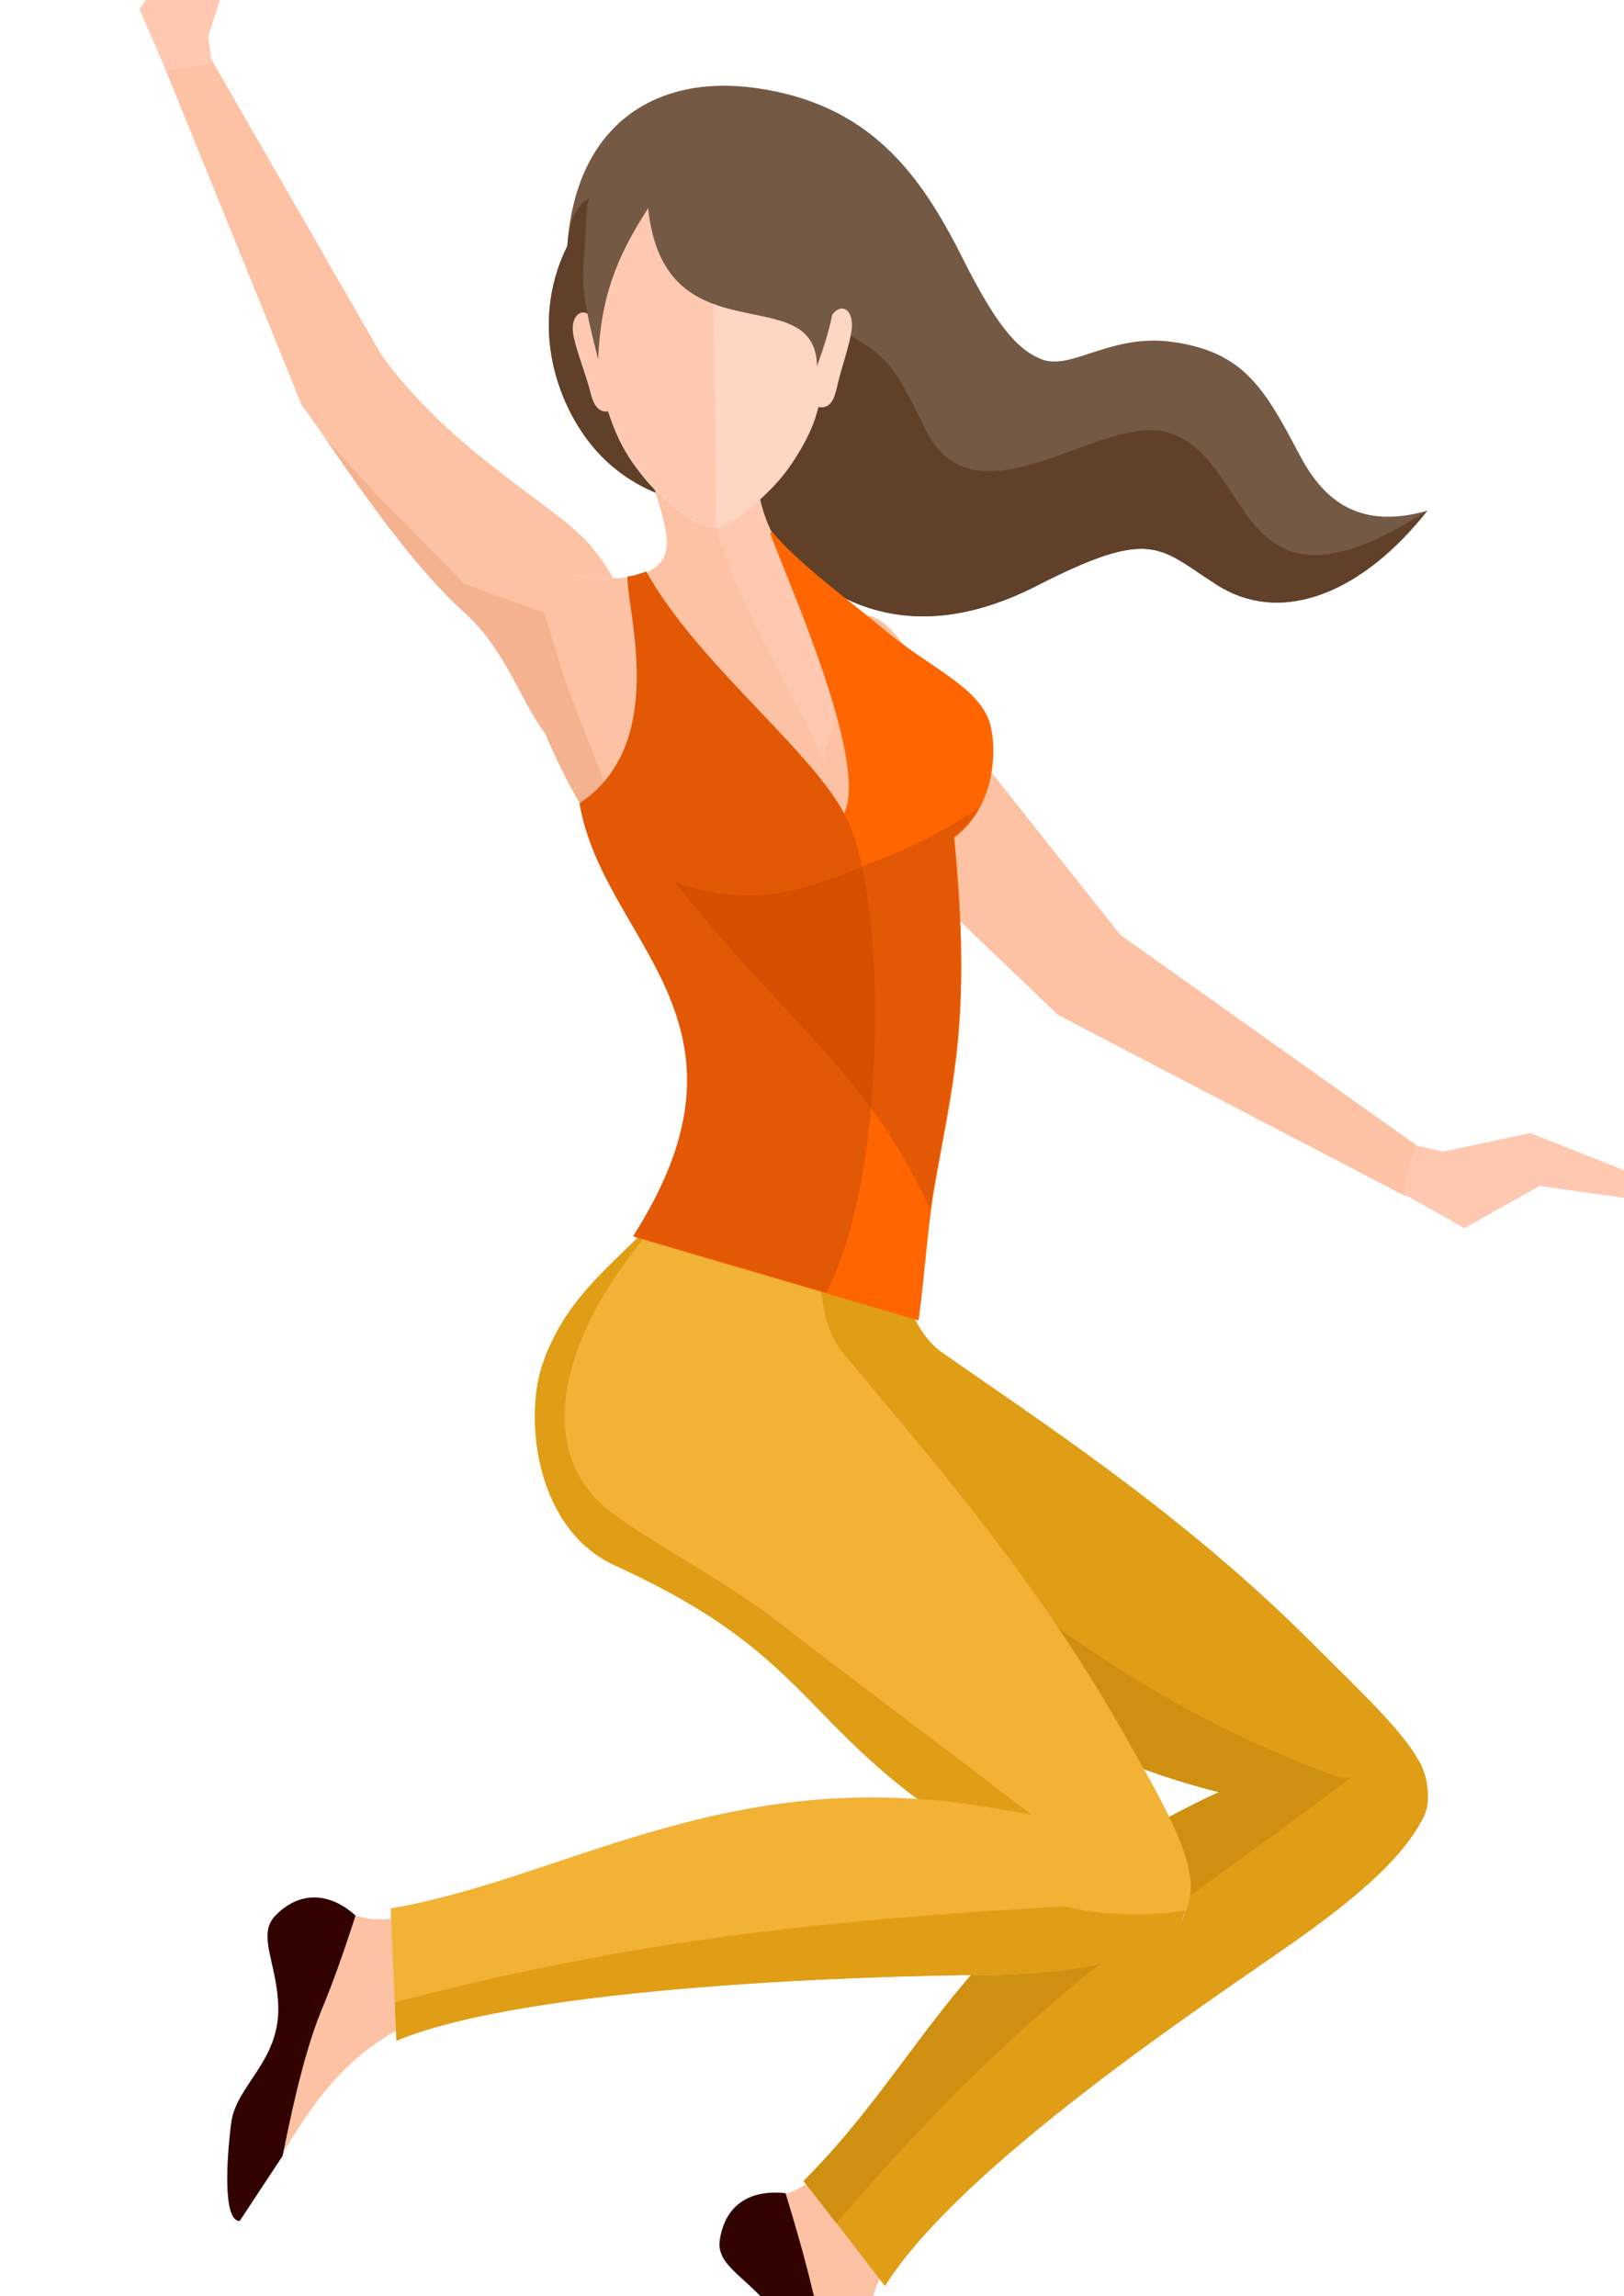 <?xml version="1.0" encoding="utf-8"?>
<!-- Generator: Adobe Illustrator 24.2.1, SVG Export Plug-In . SVG Version: 6.00 Build 0)  -->
<svg version="1.1" id="Layer_1" xmlns="http://www.w3.org/2000/svg" xmlns:xlink="http://www.w3.org/1999/xlink" x="0px" y="0px"
	 viewBox="0 0 227 321" style="enable-background:new 0 0 227 321;" xml:space="preserve">
<style type="text/css">
	.st0{fill-rule:evenodd;clip-rule:evenodd;fill:#FDC2A4;}
	.st1{fill-rule:evenodd;clip-rule:evenodd;fill:#320200;}
	.st2{fill-rule:evenodd;clip-rule:evenodd;fill:#E09D16;}
	.st3{fill-rule:evenodd;clip-rule:evenodd;fill:#CF8F10;}
	.st4{fill-rule:evenodd;clip-rule:evenodd;fill:#745944;}
	.st5{fill-rule:evenodd;clip-rule:evenodd;fill:#604029;}
	.st6{fill-rule:evenodd;clip-rule:evenodd;fill:#F2B236;}
	.st7{fill-rule:evenodd;clip-rule:evenodd;fill:#FFC9B1;}
	.st8{fill-rule:evenodd;clip-rule:evenodd;fill:#F5B290;}
	.st9{fill-rule:evenodd;clip-rule:evenodd;fill:#FF6600;}
	.st10{fill-rule:evenodd;clip-rule:evenodd;fill:#E35805;}
	.st11{fill-rule:evenodd;clip-rule:evenodd;fill:#D64E00;}
	.st12{fill-rule:evenodd;clip-rule:evenodd;fill:#FFD6C4;}
</style>
<g>
	<path class="st0" d="M125.9,312.9c-8.9,13.9-4.2,25.9-5.1,37.1c-1.9,1.4-5.9-6-8.1-10.1c-2.5-4.7,0.6-10.8-3.8-16.9
		c-4.3-6.1-10.9-7.1-6-12.9c2.5-3,7.3-2.5,10.8-5.5L125.9,312.9z"/>
	<path class="st1" d="M113.6,320.3c1.6,6.9,5.6,16,7.2,19.7l0.2,10.9c-2,1.4-6.6-6.2-8.8-10.4c-2.5-4.7,0.5-11-3.9-17.1
		c-3.6-5-8.2-6.5-7.7-10.2c0.8-5.3,4.6-7.1,9.2-6.6C111.3,311.5,112.5,315.7,113.6,320.3z"/>
	<path class="st2" d="M123.7,319.6l-11.3-14.7c17.2-17.1,22.2-36.1,53.4-52.1c19.8-9.9,31.4-11.2,33.1-5.4c0.4,1.5,1.3,4.2,0.1,6.6
		c-2.4,4.9-7.8,10.2-18,17.4C169.8,279.3,134.4,302.5,123.7,319.6z"/>
	<path class="st2" d="M109.2,226.3c-12.1-2-17.6-16.4-17.3-24c0.4-9.7,5.5-16,8.9-22.4c11.7-1.7,15.5-5.1,24-5.8
		c0.1,2.1,1.9,11.1,6.5,14.7c13.8,9.7,33.8,22.6,51.8,40.6c15.1,15,20.3,19.3,13.5,27.6l-23.2-5.7
		C140,243.1,142.2,231.9,109.2,226.3z"/>
	<path class="st3" d="M109.3,226.2c-12.1-2-17.6-16.4-17.3-24c0.4-9.7,5.5-16,8.9-22.4c1.1-0.1,2.2-0.3,3.2-0.5l5.2,7.8l33.2,36.6
		c15.5,11.3,27.4,18.5,45.5,25.1l-8,4l-6.6-1.5C139.9,243.5,142.2,231.9,109.3,226.2z"/>
	<path class="st3" d="M188.8,248.5c-27.1,20.7-42.9,28.4-71.9,62.3l-4.6-5.9c17.2-17.1,22.2-36.1,53.4-52.1c2.7-1.4,5.3-2.6,7.7-3.6
		C178.5,248.9,183.5,248.7,188.8,248.5z"/>
	<path class="st0" d="M82.3,76c9.9,11.5,3.3,18-4,28.5c-4.8-3.4-6.4-12.5-13.2-18.7c-9.8-8.9-20-25.5-22.9-29.1L23,9.4l4.3-5
		l26,45.2C63.1,63.2,77.5,70.5,82.3,76z"/>
	<path class="st4" d="M84.7,64.4c7.2,6.8,16.5,6.6,20.1,7.3c9.9,13.7,23,18.9,40.1,10.2c16.2-8.3,17.1-5.3,25.1-0.2
		c9.3,6,20.7,0.9,29.5-10.3c-10.2,2.9-14.9-2.2-17.9-7.9c-4.8-9.1-7.7-14.3-17.7-15.7c-8.5-1.2-14,3.9-18.1,2.5
		c-3.6-1.3-6.6-4.9-11.4-14.5c-5.9-11.7-13-21.3-28.8-23.5C92.1,10.4,80.5,17,79.3,34.4C73.5,46.1,78.4,58.5,84.7,64.4z"/>
	<path class="st5" d="M84.7,64.4c7.2,6.8,16.5,6.6,20.1,7.3c9.9,13.7,23,18.9,40.1,10.2c16.2-8.3,17.1-5.3,25.1-0.2
		c9.3,6,20.7,0.9,29.5-10.3c-27.8,17.9-23.8-8.4-37-11.1c-9.3-1.9-26.3,13.6-33.1-0.2C123.6,48.3,124,50,111.9,43
		c-11.8-6.9-31.4-26-32.6-8.6C73.5,46.1,78.4,58.5,84.7,64.4z"/>
	<path class="st6" d="M86,218.9c-11.2-5.1-12.6-20.4-10.3-27.7c3-9.3,9.6-14,14.6-19.3c11.8,1.5,16.3-0.7,24.7,0.8
		c-0.4,2.1-1.1,11.2,2.4,15.9c10.8,13.1,26.6,30.8,39.2,52.9c10.6,18.5,13.4,24.3,4.6,30.5l-19.8-12C112,242.1,116.4,232.9,86,218.9
		z"/>
	<path class="st2" d="M84.8,210.9c5.4,4.4,16.1,9.7,23.9,15.8c14.8,11.4,30.9,23.3,42.4,32.4l-10.7,0.3
		c-29-16.5-24.4-26.7-54.4-40.6c-11.2-5.1-12.6-20.4-10.3-27.7c3-9.3,9.6-14,14.6-19.3c0.6,0.1,0.1,0.1,0.6,0.2
		C77.6,187.7,75.1,203,84.8,210.9z"/>
	<path class="st7" d="M91,66.3c2.3,7.8,4,11.6-0.6,13.7c-2.9,1.3-6.5,0.7-9.9,0.4c-2.2-0.3,6.5,24.3,4.8,28.6l37,9.5L120.5,88
		c-7.8-7.9-14.5-10.4-15-24.3L91,66.3z"/>
	<path class="st0" d="M123.7,140.9c-2.5-37.8-20.3-46.9-25.8-75.8l-7,1.3c2.3,7.8,4,11.6-0.6,13.7c-2.9,1.3-6.5,0.7-9.9,0.4
		c-2.2-0.2-6.5-0.3-8.2,4c-1.5,7.3,6,24.2,11.2,31.4c9.6,13.2,15.1,17.3,15.2,28.7c0.1,5.8-1.6,18.9-10.1,28.2l32.4,8
		C123.2,168.7,124.7,155.1,123.7,140.9z"/>
	<path class="st8" d="M86.6,114.7l-7.3-18.6l-3.2-10.4l-11.2-4.1L52.8,69.3l-7.3-8c4.5,6.6,12.1,17.8,19.6,24.5
		c5.7,5.2,7.8,12.5,11.1,16.7c2.2,5.3,4.9,10.3,7.2,13.4c1,1.4,2,2.7,2.9,3.9L86.6,114.7z"/>
	<g>
		<path class="st0" d="M121,86.1c-2.3,0.2-2.6,9.8-5.7,18.8l1.1,14.1c4.2-3.5,3.2-1.7,8.1,0.5l23.4,22.4l48.5,25.3l5.8-4.1
			l-45.6-32.4l-23.4-29.5C130.6,97.9,125.4,85.8,121,86.1z"/>
		<polygon class="st7" points="197.8,160.1 196,166.8 204.7,171.7 215.2,165.8 228.7,167.7 229.3,164.5 213.9,158.4 201.7,161 		"/>
	</g>
	<polygon class="st7" points="29.6,8.8 23.2,9.9 19.5,1.3 25.9,-7.9 25.3,-20.5 28.3,-20.9 32.7,-6 29.1,5.1 	"/>
	<path class="st9" d="M118,113.7c-5-9.2-20.5-21-27.6-33.7c-0.8,0.3-1.7,0.6-2.6,0.7c-0.1,4.8,5.8,23.4-6.7,31.7
		c3.3,19.5,26.8,30.3,7.5,60.5l39.8,11.7c0.9-6.7,1.2-12.4,2.1-17.9c2.6-15.3,5.4-23.5,2.9-49.6c5.9-4.4,6-12.8,4.9-16.2
		c-1.7-5.1-8.9-7.8-15.2-13.3c-3.1-2.6-12-9.2-15.2-13.3c-0.2,0.4-0.3,0.1-0.3,0.1C109.7,80.4,121.5,106.3,118,113.7z"/>
	<path class="st10" d="M120.7,121c-9.8,3.9-16.2,5.9-26.4,2.3c16.9,21.3,26.3,25.7,35.7,45.7c0.1-0.8,0.3-1.7,0.4-2.5
		c2.6-15.3,5.4-23.5,2.9-49.6c1.5-1.1,2.7-2.5,3.5-4C131.7,116.5,125.4,119.4,120.7,121z"/>
	<path class="st10" d="M117.9,113.6c-5-9.2-20.5-21-27.6-33.7c-0.8,0.3-1.7,0.6-2.6,0.7c-0.1,4.8,5.8,23.4-6.7,31.7
		c3.3,19.5,26.8,30.3,7.5,60.5l27,7.9C124.8,162.7,123.6,122.7,117.9,113.6z"/>
	<path class="st11" d="M94.3,123.3c12.1,15.2,20.3,21.8,27.4,31.6c1.2-12.3,0.6-25.2-1.2-33.7C110.9,125,104.4,126.9,94.3,123.3z"/>
	<g>
		<path class="st12" d="M99.9,73.8c-1.8,0-3.6-1.2-6.9-4c-1.6-1.3-2.9-2.8-4.5-5c-1.6-2.3-2.6-4.5-3.5-7.3c-1.4,0.2-2.1-1-2.5-2.8
			c-0.7-2.6-1.8-5.3-2.3-7.6c-0.6-2.6,0.8-4.2,2.3-2.8c-0.1-2.4,0-5,0.4-8c1.3-9.7,6.2-13.8,16.3-14c9.1-0.2,14.9,6.2,16.5,14.8
			c0.5,2.3,0.5,4.7,0.4,7.2c1.6-2.4,3.4-0.8,2.9,2.1c-0.4,2.4-1.4,5-2,7.7c-0.4,1.8-1,3.1-2.6,2.8c-0.6,2.4-1.4,4.1-2.7,6.3
			c-1.8,3-3.3,4.6-5.2,6.4C103.6,72.2,101.8,73.5,99.9,73.8z"/>
		<path class="st7" d="M100.1,73.7H100c-1.8,0-3.6-1.2-6.9-4c-1.6-1.3-2.9-2.8-4.5-5c-1.6-2.3-2.6-4.5-3.5-7.3
			c-1.4,0.2-2.1-1-2.5-2.8c-0.7-2.6-1.8-5.3-2.3-7.6c-0.6-2.6,0.8-4.2,2.3-2.8c-0.1-2.4,0-5,0.4-8c1.3-9.7,6.2-13.8,16.3-14h0.2
			L100.1,73.7z"/>
	</g>
	<path class="st4" d="M82.1,28.5l2.9-7.8L96.7,18l12.8,2.6l6.2,6.2c1.2,11.6,2.3,13.9-1.5,24.4c-0.2-12.5-21.4-0.7-23.6-22.1
		c-4.6,7.1-6.6,12.6-7,21.1C80.7,38.8,81.5,39.9,82.1,28.5z"/>
	<path class="st0" d="M59.2,282c-15.2,6.4-18.3,18.9-25.4,27.5c-2.4,0-1.5-8.3-0.9-12.9c0.6-5.2,6.6-8.5,6.5-16c0-7.4-4.8-12,2.5-14
		c3.9-1,7.5,2.1,12.1,1.7c24.6-3,46.3-20.9,81-16.1c3.8,0.5,42.6,8.3,27.2,19.3c-4.6,2.5-12.9,4.6-25.3,4.6
		C123.2,276.2,78,274.4,59.2,282z"/>
	<path class="st1" d="M44.9,281.1c-2.7,6.6-4.6,16.4-5.4,20.3l-6,9.1c-2.4,0-1.8-8.9-1.2-13.6c0.6-5.3,6.7-8.6,6.6-16.2
		c-0.1-6.1-3-10.1-0.5-12.8c3.6-3.8,7.9-3.2,11.3-0.1C48.1,272.7,46.7,276.8,44.9,281.1z"/>
	<path class="st6" d="M55.4,285.3l-0.8-18.5c23.9-4.1,45.8-19.4,80.5-14.6c21.8,3.1,32.9,8.1,31,13.8c-0.5,1.5-1.3,4.2-3.7,5.5
		c-4.6,2.6-13,4.6-25.5,4.6C123.2,276.2,74,277.5,55.4,285.3z"/>
	<path class="st2" d="M55.4,285.3l-0.2-5.4c31.7-8.2,56.8-11.3,93.6-13.4c4.4,1.2,11.4,1.5,16.9,0.6c-0.5,1.5-1.4,3.4-3.3,4.4
		c-4.6,2.6-13,4.6-25.5,4.6C123.2,276.2,74,277.5,55.4,285.3z"/>
</g>
</svg>
